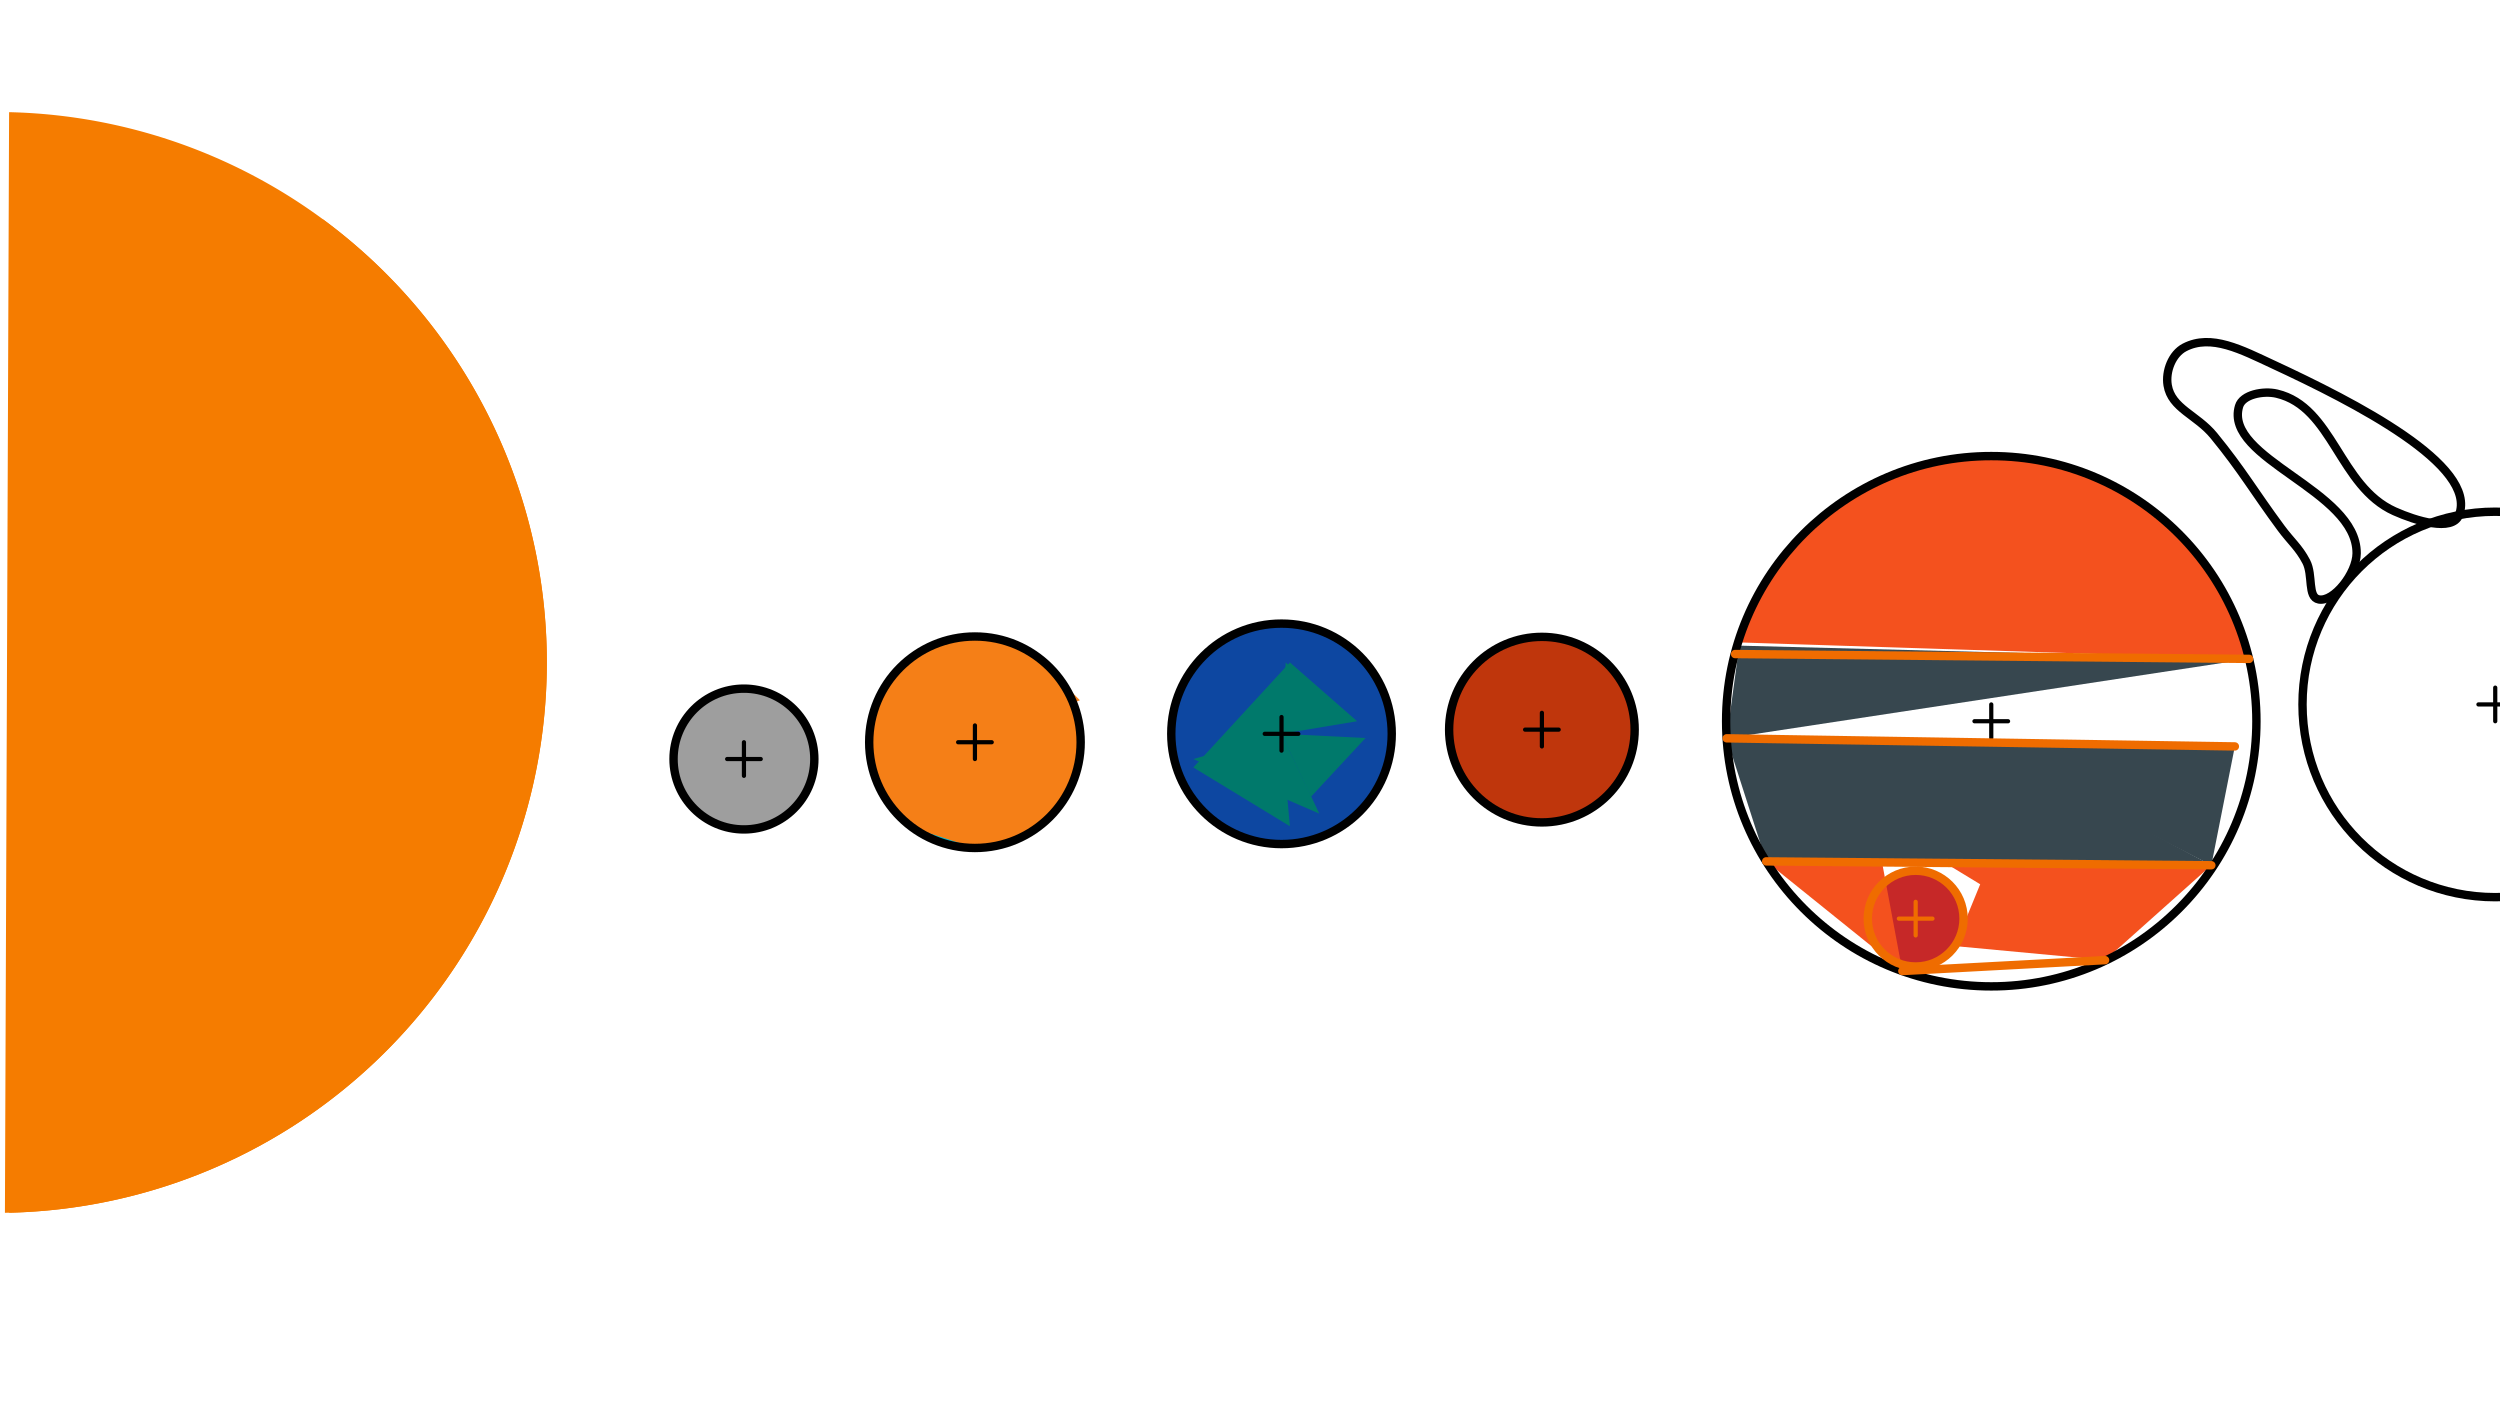 <svg xmlns="http://www.w3.org/2000/svg" class="svg--1it" height="100%" preserveAspectRatio="xMidYMid meet" viewBox="0 0 595.276 334.488" width="100%"><defs><marker id="marker-arrow" markerHeight="16" markerUnits="userSpaceOnUse" markerWidth="24" orient="auto-start-reverse" refX="24" refY="4" viewBox="0 0 24 8"><path d="M 0 0 L 24 4 L 0 8 z" stroke="inherit"></path></marker></defs><g class="aux-layer--1FB"></g><g class="main-layer--3Vd"><g class="element--2qn"><g fill="#F57C00" opacity="1"><path d="M 2.164 288.761 L 2.164 288.761 L 2.164 288.761 A 131.061 131.061 0 0 0 76.818 52.173 L 2.164 288.761 A 131.061 131.061 0 0 0 76.818 52.173 Z" stroke="none"></path></g></g><g class="element--2qn"><g fill="#F57C00" opacity="1"><path d="M 1.172 288.78 L 1.172 288.78 L 1.172 288.78 A 131.061 131.061 0 0 0 2.164 26.708 L 1.172 288.78 A 131.061 131.061 0 0 0 2.164 26.708 Z" stroke="none"></path></g></g><g class="element--2qn"><g fill="#9E9E9E" opacity="1"><path d="M 176.026 197.46 L 176.026 197.46 L 176.026 197.46 A 16.763 16.763 0 1 1 180.139 197.227 Z" stroke="none"></path></g></g><g class="element--2qn"><g fill="#00BCD4" opacity="1"><path d="M 217.204 197.005 L 232.141 176.734 L 257.32 176.734 L 257.32 176.734 A 25.179 25.179 0 0 1 217.204 197.005 Z" stroke="none"></path></g></g><g class="element--2qn"><g fill="#00BCD4" opacity="1"><path d="M 207.156 179.857 L 207.156 179.857 L 207.156 179.857 A 25.179 25.179 0 1 1 257.32 176.734 L 257.32 176.734 L 257.32 176.734 A 25.179 25.179 0 0 0 257.32 176.734 L 257.32 176.734 L 257.32 176.734 A 25.179 25.179 0 0 1 207.156 179.857 Z" stroke="none"></path></g></g><g class="element--2qn"><g fill="#43A047" opacity="1"><path d="M 232.141 176.734 L 257.32 176.734 L 257.32 176.734 A 25.179 25.179 0 0 0 257.32 176.734 Z" stroke="none"></path></g></g><g class="element--2qn"><g fill="#43A047" opacity="1"><path d="M 232.141 176.734 L 233.141 198.734 L 253.141 173.734 L 215.141 163.734 L 233.141 198.734 L 232.141 176.734 Z" stroke="none"></path></g></g><g class="element--2qn"><g fill="#F57F17" opacity="1"><path d="M 217.922 197.515 L 235.141 188.734 L 208.141 163.734 L 225.141 150.734 L 208.141 163.734 L 235.141 188.734 L 217.922 197.515 Z" stroke="none"></path></g></g><g class="element--2qn"><g fill="#F57F17" opacity="1"><path d="M 232.141 176.734 L 232.141 200.734 L 219.141 194.734 L 217.398 197.147 L 217.398 197.147 A 25.179 25.179 0 0 1 229.141 151.734 L 244.141 153.734 L 257.141 166.734 L 255.519 167.383 L 255.519 167.383 A 25.179 25.179 0 0 1 232.141 201.914 L 217.398 197.147 L 217.398 197.147 L 232.141 176.734 Z" stroke="none"></path></g></g><g class="element--2qn"><g fill="#0D47A1" opacity="1"><path d="M 305.141 174.734 L 283.141 159.734 L 283.453 159.947 L 283.453 159.947 A 26.249 26.249 0 0 0 304 200.958 L 304 200.958 L 304 200.958 A 26.249 26.249 0 1 0 283.453 159.947 L 304 200.958 L 305.141 174.734 Z" stroke="none"></path></g></g><g class="element--2qn"><g fill="#00796B" opacity="1"><path d="M 305.141 174.734 L 307.141 196.734 L 284.141 182.734 L 307.141 157.734 L 323.141 171.734 L 305.141 174.734 Z" stroke="none"></path></g></g><g class="element--2qn"><g fill="#00796B" opacity="1"><path d="M 314.141 193.734 L 305.141 174.734 L 326.141 184.734 L 305.141 174.734 L 284.141 180.734 L 314.141 193.734 Z" stroke="none"></path></g></g><g class="element--2qn"><g fill="#00796B" opacity="1"><path d="M 312.141 189.734 L 305.141 174.734 L 305.141 174.734 L 305.141 174.734 L 306.141 157.734 L 315.141 166.734 L 305.141 174.734 L 305.141 174.734 L 358.141 225.734 L 305.141 174.734 L 305.141 174.734 L 325.141 175.734 L 312.141 189.734 Z" stroke="none"></path></g></g><g class="element--2qn"><g fill="#BF360C" opacity="1"><circle cx="367.141" cy="173.734" opacity="1" r="22.091" stroke="none"></circle><path d="M 367.141 173.734 L 389.231 173.734  L 367.141 173.734 Z" stroke="none"></path></g></g><g class="element--2qn"><g fill="#C62828" opacity="1"><path d="M 456.141 218.734 L 456.141 218.734 L 452.97 231.214 L 456.141 218.734 Z" stroke="none"></path></g></g><g class="element--2qn"><g fill="#C62828" opacity="1"><path d="M 454.101 207.517 L 452.97 231.214 L 454.101 207.517 Z" stroke="none"></path></g></g><g class="element--2qn"><g fill="#C62828" opacity="1"><circle cx="456.141" cy="218.734" opacity="1" r="11.402" stroke="none"></circle><path d="M 456.141 218.734 L 467.542 218.734  L 456.141 218.734 Z" stroke="none"></path></g></g><g class="element--2qn"><g fill="#37474F" opacity="1"><path d="M 420.546 205.105 L 471.642 176.767 L 526.543 206.027 L 473.544 205.566 L 420.546 205.105 Z" stroke="none"></path></g></g><g class="element--2qn"><g fill="#37474F" opacity="1"><path d="M 411.137 175.799 L 420.546 205.105 L 532.141 177.734 L 471.642 176.767 L 411.137 175.799 Z" stroke="none"></path></g></g><g class="element--2qn"><g fill="#37474F" opacity="1"><path d="M 532.141 177.734 L 526.543 206.027 L 487.141 185.734 L 532.141 177.734 Z" stroke="none"></path></g></g><g class="element--2qn"><g fill="#37474F" opacity="1"><path d="M 534.772 189.337 L 526.543 206.027 L 534.772 189.337 Z" stroke="none"></path></g></g><g class="element--2qn"><g fill="#37474F" opacity="1"><path d="M 509.141 189.734 L 509.141 189.734 L 489.141 187.734 L 489.141 187.734 L 503.141 195.734 Z" stroke="none"></path></g></g><g class="element--2qn"><g fill="#37474F" opacity="1"><path d="M 507.141 196.734 L 469.141 188.734 L 507.141 196.734 Z" stroke="none"></path></g></g><g class="element--2qn"><g fill="#37474F" opacity="1"><path d="M 413.067 155.734 L 535.505 156.888 L 413.067 155.734 Z" stroke="none"></path></g></g><g class="element--2qn"><g fill="#37474F" opacity="1"><path d="M 414.141 156.734 L 414.141 156.734 L 410.141 166.734 Z" stroke="none"></path></g></g><g class="element--2qn"><g fill="#37474F" opacity="1"><path d="M 535.505 156.888 L 414.141 153.734 L 411.137 175.799 L 535.505 156.888 Z" stroke="none"></path></g></g><g class="element--2qn"><g fill="#F4511E" opacity="1"><path d="M 413.141 152.734 L 413.862 152.959 L 413.862 152.959 A 63.135 63.135 0 0 1 535.505 156.888 L 413.862 152.959 Z" stroke="none"></path></g></g><g class="element--2qn"><g fill="#F4511E" opacity="1"><path d="M 420.546 205.105 L 452.97 231.214 L 448.135 205.345 L 420.546 205.105 Z" stroke="none"></path></g></g><g class="element--2qn"><g fill="#F4511E" opacity="1"><path d="M 526.543 206.027 L 501.243 228.621 L 463.143 205.475 L 494.123 205.745 L 526.543 206.027 Z" stroke="none"></path></g></g><g class="element--2qn"><g fill="#F4511E" opacity="1"><path d="M 465.481 225.273 L 501.243 228.621 L 473.544 205.566 L 473.544 205.566 L 473.544 205.566 L 465.481 225.273 Z" stroke="none"></path></g></g><g class="element--2qn"><g class="center--1s5"><line x1="173.141" y1="180.734" x2="181.141" y2="180.734" stroke="#000000" stroke-width="1" stroke-linecap="round"></line><line x1="177.141" y1="176.734" x2="177.141" y2="184.734" stroke="#000000" stroke-width="1" stroke-linecap="round"></line><circle class="hit--230" cx="177.141" cy="180.734" r="4" stroke="none" fill="transparent"></circle></g><circle cx="177.141" cy="180.734" fill="none" r="16.763" stroke="#000000" stroke-dasharray="none" stroke-width="2"></circle></g><g class="element--2qn"><g class="center--1s5"><line x1="228.141" y1="176.734" x2="236.141" y2="176.734" stroke="#000000" stroke-width="1" stroke-linecap="round"></line><line x1="232.141" y1="172.734" x2="232.141" y2="180.734" stroke="#000000" stroke-width="1" stroke-linecap="round"></line><circle class="hit--230" cx="232.141" cy="176.734" r="4" stroke="none" fill="transparent"></circle></g><circle cx="232.141" cy="176.734" fill="none" r="25.179" stroke="#000000" stroke-dasharray="none" stroke-width="2"></circle></g><g class="element--2qn"><g class="center--1s5"><line x1="301.141" y1="174.734" x2="309.141" y2="174.734" stroke="#000000" stroke-width="1" stroke-linecap="round"></line><line x1="305.141" y1="170.734" x2="305.141" y2="178.734" stroke="#000000" stroke-width="1" stroke-linecap="round"></line><circle class="hit--230" cx="305.141" cy="174.734" r="4" stroke="none" fill="transparent"></circle></g><circle cx="305.141" cy="174.734" fill="none" r="26.249" stroke="#000000" stroke-dasharray="none" stroke-width="2"></circle></g><g class="element--2qn"><g class="center--1s5"><line x1="363.141" y1="173.734" x2="371.141" y2="173.734" stroke="#000000" stroke-width="1" stroke-linecap="round"></line><line x1="367.141" y1="169.734" x2="367.141" y2="177.734" stroke="#000000" stroke-width="1" stroke-linecap="round"></line><circle class="hit--230" cx="367.141" cy="173.734" r="4" stroke="none" fill="transparent"></circle></g><circle cx="367.141" cy="173.734" fill="none" r="22.091" stroke="#000000" stroke-dasharray="none" stroke-width="2"></circle></g><g class="element--2qn"><g class="center--1s5"><line x1="470.141" y1="171.734" x2="478.141" y2="171.734" stroke="#000000" stroke-width="1" stroke-linecap="round"></line><line x1="474.141" y1="167.734" x2="474.141" y2="175.734" stroke="#000000" stroke-width="1" stroke-linecap="round"></line><circle class="hit--230" cx="474.141" cy="171.734" r="4" stroke="none" fill="transparent"></circle></g><circle cx="474.141" cy="171.734" fill="none" r="63.135" stroke="#000000" stroke-dasharray="none" stroke-width="2"></circle></g><g class="element--2qn"><g class="center--1s5"><line x1="590.141" y1="167.734" x2="598.141" y2="167.734" stroke="#000000" stroke-width="1" stroke-linecap="round"></line><line x1="594.141" y1="163.734" x2="594.141" y2="171.734" stroke="#000000" stroke-width="1" stroke-linecap="round"></line><circle class="hit--230" cx="594.141" cy="167.734" r="4" stroke="none" fill="transparent"></circle></g><circle cx="594.141" cy="167.734" fill="none" r="45.891" stroke="#000000" stroke-dasharray="none" stroke-width="2"></circle></g><g class="element--2qn"><path d="M 585.51 122.662 C 590.111 110.815, 560.638 95.781, 541.141 86.734 C 533.84 83.347, 526.504 79.404, 520.141 82.734 C 517.209 84.269, 515.594 88.385, 516.141 91.734 C 517.045 97.271, 523.075 98.761, 527.141 103.734 C 533.935 112.045, 536.687 116.997, 543.141 125.734 C 545.513 128.946, 547.355 130.327, 549.141 133.734 C 550.834 136.967, 549.359 142.223, 552.141 142.734 C 555.707 143.391, 561.114 136.496, 561.141 131.734 C 561.223 116.717, 529.433 109.29, 533.141 96.734 C 533.969 93.931, 538.935 92.978, 542.141 93.734 C 555.519 96.893, 556.947 115.797, 570.141 121.734 C 575.271 124.043, 583.951 126.675, 585.51 122.662" fill="none" stroke="#000000" stroke-linecap="round" stroke-width="2"></path></g><g class="element--2qn"><line stroke="#EF6C00" stroke-dasharray="none" stroke-linecap="round" stroke-width="2" x1="413.141" x2="535.542" y1="155.734" y2="156.889"></line></g><g class="element--2qn"><line stroke="#EF6C00" stroke-dasharray="none" stroke-linecap="round" stroke-width="2" x1="532.141" x2="411.143" y1="177.734" y2="175.799"></line></g><g class="element--2qn"><line stroke="#EF6C00" stroke-dasharray="none" stroke-linecap="round" stroke-width="2" x1="420.546" x2="526.543" y1="205.105" y2="206.027"></line></g><g class="element--2qn"><line stroke="#EF6C00" stroke-dasharray="none" stroke-linecap="round" stroke-width="2" x1="452.97" x2="501.243" y1="231.214" y2="228.621"></line></g><g class="element--2qn"><g class="center--1s5"><line x1="452.141" y1="218.734" x2="460.141" y2="218.734" stroke="#EF6C00" stroke-width="1" stroke-linecap="round"></line><line x1="456.141" y1="214.734" x2="456.141" y2="222.734" stroke="#EF6C00" stroke-width="1" stroke-linecap="round"></line><circle class="hit--230" cx="456.141" cy="218.734" r="4" stroke="none" fill="transparent"></circle></g><circle cx="456.141" cy="218.734" fill="none" r="11.402" stroke="#EF6C00" stroke-dasharray="none" stroke-width="2"></circle></g></g><g class="snaps-layer--2PT"></g><g class="temp-layer--rAP"></g></svg>